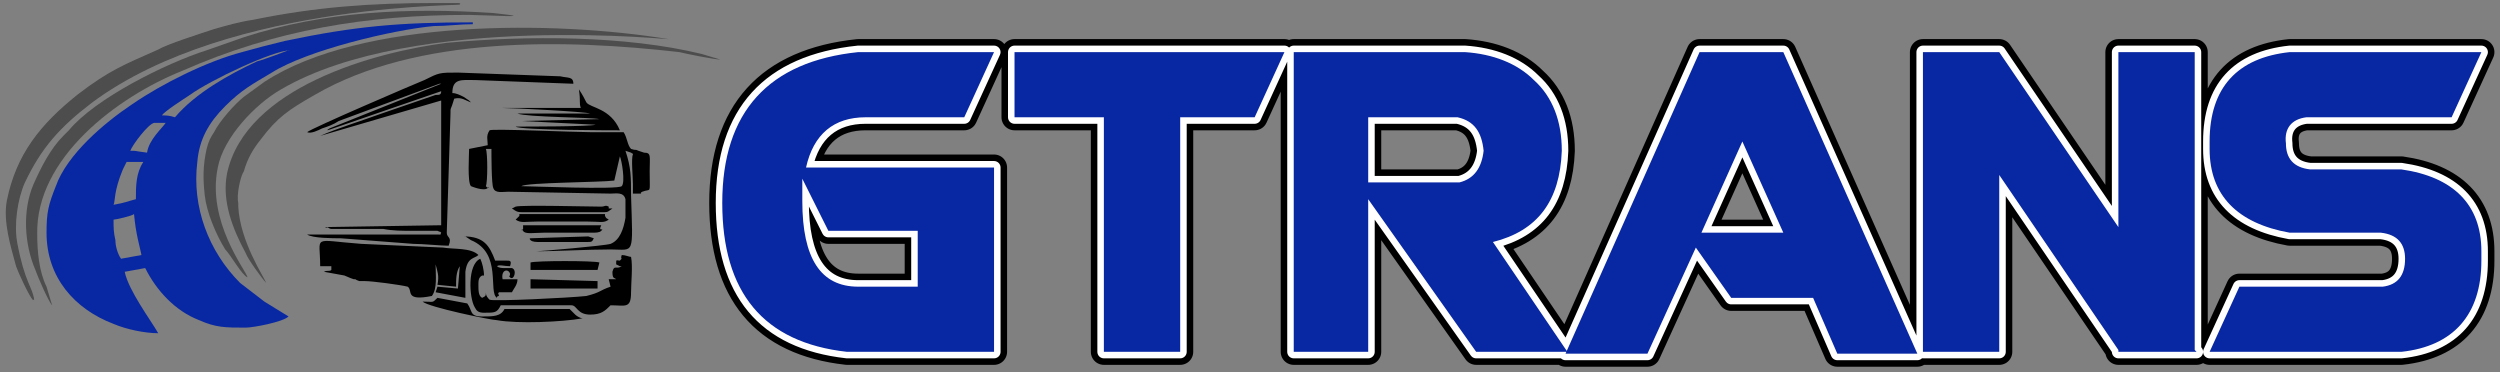<?xml version="1.0" encoding="UTF-8"?>
<!DOCTYPE svg PUBLIC "-//W3C//DTD SVG 1.1//EN" "http://www.w3.org/Graphics/SVG/1.1/DTD/svg11.dtd">
<!-- Creator: CorelDRAW X7 -->
<svg xmlns="http://www.w3.org/2000/svg" xml:space="preserve" width="1343px" height="200px" version="1.1" style="shape-rendering:geometricPrecision; text-rendering:geometricPrecision; image-rendering:optimizeQuality; fill-rule:evenodd; clip-rule:evenodd"
viewBox="0 0 1343 200"
 xmlns:xlink="http://www.w3.org/1999/xlink">
 <rect x="0" y="0" width="1343" height="200" fill="#808080" stroke="none"/>
 <defs>
  <style type="text/css">
   <![CDATA[
    .str2 {stroke:#4D4D4D;stroke-width:0.72}
    .str0 {stroke:black;stroke-width:14.002;stroke-linejoin:round}
    .str1 {stroke:white;stroke-width:7;stroke-linejoin:round}
    .fil0 {fill:none;fill-rule:nonzero}
    .fil5 {fill:black}
    .fil3 {fill:#0827A3}
    .fil4 {fill:#4D4D4D}
    .fil2 {fill:#0827A3;fill-rule:nonzero}
    .fil1 {fill:#373435;fill-rule:nonzero}
   ]]>
  </style>
 </defs>
 <g id="Layer_x0020_1">
  <path class="fil0 str0" d="M431 96l0 12c0,31 10,46 30,46l32 0 0 -30 -48 0 -14 -28zm103 93l-79 0c-45,-5 -67,-32 -67,-80 0,-49 25,-76 73,-81l73 0 -16 35 -53 0c-17,0 -28,9 -32,27l101 0 0 99zm59 -126l-48 0 0 -35 145 0 -16 35 -40 0 0 126 -41 0 0 -126zm142 35l49 0c8,-2 12,-8 13,-17 -1,-10 -5,-16 -14,-18l-48 0 0 35zm-40 91l0 -161 92 0c15,1 28,6 37,15 10,9 15,22 15,38 -1,27 -13,43 -37,49l40 59 -49 0 -58 -82 0 82 -40 0zm335 1l-43 0 -13 -30 -44 0 -19 -27 -26 57 -44 0 72 -162 45 0 72 162zm-72 -65l-22 -49 -22 49 44 0zm116 -31l0 95 -41 0 0 -161 0 0 0 0 0 0 41 0 0 0 64 94 0 -94 41 0 0 160 1 1 -42 0 0 -1 -64 -94zm216 -3c28,4 43,19 43,44l0 5c0,29 -15,46 -43,49l-103 0 16 -35 77 0c8,-1 12,-6 12,-15 0,-8 -4,-13 -13,-14l-49 0c-28,-5 -43,-20 -43,-45l0 -4c0,-29 15,-45 43,-48l103 0 -16 35 -78 0c-8,1 -12,6 -11,14 0,8 4,13 13,14l49 0z"/>
  <path class="fil1" d="M431 96l0 12c0,31 10,46 30,46l32 0 0 -30 -48 0 -14 -28zm103 93l-79 0c-45,-5 -67,-32 -67,-80 0,-49 25,-76 73,-81l73 0 -16 35 -53 0c-17,0 -28,9 -32,27l101 0 0 99zm59 -126l-48 0 0 -35 145 0 -16 35 -40 0 0 126 -41 0 0 -126zm142 35l49 0c8,-2 12,-8 13,-17 -1,-10 -5,-16 -14,-18l-48 0 0 35zm-40 91l0 -161 92 0c15,1 28,6 37,15 10,9 15,22 15,38 -1,27 -13,43 -37,49l40 59 -49 0 -58 -82 0 82 -40 0zm335 1l-43 0 -13 -30 -44 0 -19 -27 -26 57 -44 0 72 -162 45 0 72 162zm-72 -65l-22 -49 -22 49 44 0zm116 -31l0 95 -41 0 0 -161 0 0 0 0 0 0 41 0 0 0 64 94 0 -94 41 0 0 160 1 1 -42 0 0 -1 -64 -94zm216 -3c28,4 43,19 43,44l0 5c0,29 -15,46 -43,49l-103 0 16 -35 77 0c8,-1 12,-6 12,-15 0,-8 -4,-13 -13,-14l-49 0c-28,-5 -43,-20 -43,-45l0 -4c0,-29 15,-45 43,-48l103 0 -16 35 -78 0c-8,1 -12,6 -11,14 0,8 4,13 13,14l49 0z"/>
  <path class="fil0 str1" d="M431 96l0 12c0,31 10,46 30,46l32 0 0 -30 -48 0 -14 -28zm103 93l-79 0c-45,-5 -67,-32 -67,-80 0,-49 25,-76 73,-81l73 0 -16 35 -53 0c-17,0 -28,9 -32,27l101 0 0 99zm59 -126l-48 0 0 -35 145 0 -16 35 -40 0 0 126 -41 0 0 -126zm142 35l49 0c8,-2 12,-8 13,-17 -1,-10 -5,-16 -14,-18l-48 0 0 35zm-40 91l0 -161 92 0c15,1 28,6 37,15 10,9 15,22 15,38 -1,27 -13,43 -37,49l40 59 -49 0 -58 -82 0 82 -40 0zm335 1l-43 0 -13 -30 -44 0 -19 -27 -26 57 -44 0 72 -162 45 0 72 162zm-72 -65l-22 -49 -22 49 44 0zm116 -31l0 95 -41 0 0 -161 0 0 0 0 0 0 41 0 0 0 64 94 0 -94 41 0 0 160 1 1 -42 0 0 -1 -64 -94zm216 -3c28,4 43,19 43,44l0 5c0,29 -15,46 -43,49l-103 0 16 -35 77 0c8,-1 12,-6 12,-15 0,-8 -4,-13 -13,-14l-49 0c-28,-5 -43,-20 -43,-45l0 -4c0,-29 15,-45 43,-48l103 0 -16 35 -78 0c-8,1 -12,6 -11,14 0,8 4,13 13,14l49 0z"/>
  <path class="fil2" d="M431 96l0 12c0,31 10,46 30,46l32 0 0 -30 -48 0 -14 -28zm103 93l-79 0c-45,-5 -67,-32 -67,-80 0,-49 25,-76 73,-81l73 0 -16 35 -53 0c-17,0 -28,9 -32,27l101 0 0 99zm59 -126l-48 0 0 -35 145 0 -16 35 -40 0 0 126 -41 0 0 -126zm142 35l49 0c8,-2 12,-8 13,-17 -1,-10 -5,-16 -14,-18l-48 0 0 35zm-40 91l0 -161 92 0c15,1 28,6 37,15 10,9 15,22 15,38 -1,27 -13,43 -37,49l40 59 -49 0 -58 -82 0 82 -40 0zm335 1l-43 0 -13 -30 -44 0 -19 -27 -26 57 -44 0 72 -162 45 0 72 162zm-72 -65l-22 -49 -22 49 44 0zm116 -31l0 95 -41 0 0 -161 0 0 0 0 0 0 41 0 0 0 64 94 0 -94 41 0 0 160 1 1 -42 0 0 -1 -64 -94zm216 -3c28,4 43,19 43,44l0 5c0,29 -15,46 -43,49l-103 0 16 -35 77 0c8,-1 12,-6 12,-15 0,-8 -4,-13 -13,-14l-49 0c-28,-5 -43,-20 -43,-45l0 -4c0,-29 15,-45 43,-48l103 0 -16 35 -78 0c-8,1 -12,6 -11,14 0,8 4,13 13,14l49 0z"/>
  <path class="fil3" d="M61 118c1,0 10,-2 11,-3 1,11 3,17 4,22l-11 2c-2,-3 -3,-7 -3,-10 -1,-4 -1,-7 -1,-11zm0 -8c1,-2 0,-7 5,-19l2 -4c0,0 0,0 0,0l9 0c-4,6 -4,13 -4,20 -4,1 -6,2 -12,3zm9 -29c1,-3 10,-15 13,-15 3,0 4,0 6,0 -2,3 -9,9 -10,16 -8,-1 -5,-1 -9,-1zm17 -19c1,-2 12,-9 15,-11 11,-8 45,-24 54,-24l-1 0c0,0 -13,5 -17,6 -15,7 -33,17 -44,30 -3,-1 -5,-1 -7,-1zm-2 117c-4,-7 -16,-23 -18,-33l11 -2c6,12 16,23 29,28 9,4 14,4 25,4 4,0 20,-3 23,-6l-13 -8c-4,-3 -9,-7 -13,-10 -17,-17 -26,-41 -23,-65 1,-12 6,-21 15,-30 9,-9 15,-12 25,-18 19,-12 65,-23 87,-25 7,0 14,-1 21,-1l0 -1c-39,0 -63,2 -101,10 -4,1 -8,2 -12,3 -4,1 -7,2 -11,3 -19,5 -43,17 -59,28 -15,10 -35,27 -41,44 -4,10 -5,14 -5,25 0,24 15,41 36,49 7,3 17,5 24,5z"/>
  <path class="fil4" d="M28 164l-3 -10c-4,-8 -5,-19 -5,-28 -1,-41 43,-74 78,-88 50,-22 99,-30 154,-30 7,0 41,2 13,-1 -45,-3 -91,-1 -134,13l-20 7c-22,7 -60,26 -74,43 -1,1 -2,2 -3,3 -7,7 -12,17 -16,26 -6,14 -5,32 1,46 1,3 7,17 9,19z"/>
  <path class="fil4" d="M143 152c-1,-3 -14,-22 -15,-41 0,-1 0,-1 0,-2 -1,-4 1,-14 3,-17 2,-7 5,-12 9,-17 9,-12 15,-16 29,-24 55,-32 135,-30 196,-23 4,1 19,4 22,4l-10 -3c-41,-10 -94,-10 -137,-6 -39,5 -108,24 -118,70 -3,15 3,30 10,43 1,3 9,14 11,16z"/>
  <path class="fil4 str2" d="M18 161c-1,-7 -5,-9 -9,-30 -2,-10 0,-24 4,-33 9,-19 19,-30 36,-43 75,-56 210,-52 197,-53 -4,0 -8,0 -13,0 -33,0 -63,2 -97,9 -7,1 -14,3 -21,5 -6,2 -25,8 -30,11 -18,8 -26,11 -43,24 -20,16 -33,32 -38,57 -2,11 2,24 5,35 1,3 7,16 9,18z"/>
  <path class="fil4" d="M133 149c-1,-4 -22,-30 -16,-59 3,-16 20,-34 34,-42 72,-42 215,-26 208,-27 -61,-10 -165,-11 -217,23l-11 8c-5,4 -13,13 -16,19 -2,3 -3,5 -4,9 -2,9 -2,16 -1,25 1,9 6,21 11,29 3,3 9,14 12,15z"/>
  <path class="fil5" d="M280 100c4,0 52,2 54,0 2,-2 0,-14 -1,-16l-3 13c-8,1 -47,1 -50,3zm-19 -20c1,2 1,18 0,20l1 1c1,0 0,-1 0,0 -2,2 -9,-1 -9,-1 -2,-2 -1,-17 -1,-20l10 -2c0,-3 -1,-5 1,-8 1,-1 46,1 54,1 6,0 13,0 18,0 2,3 2,7 4,9 3,1 2,0 4,1l3 1c4,0 3,2 3,10 0,13 1,9 -4,11 0,0 0,0 0,0 -2,1 1,1 -2,1 -1,0 -2,0 -3,0 0,-2 0,-2 0,-5 0,-4 -1,-14 0,-16 0,-1 0,0 -1,-1l-3 -1c3,9 3,14 3,24 1,33 2,29 -11,29 -12,0 -30,1 -40,1 2,0 37,-3 40,-4 5,-2 7,-8 8,-14 0,-2 0,-8 0,-10 -1,-4 -5,-3 -8,-3l-55 -1c-3,0 -7,1 -8,-2 -1,-2 -1,-18 -1,-21l-3 0zm-4 57c-2,2 -6,1 -7,9 0,4 0,9 0,14l-16 -3 1 -3 11 1 1 -12c-2,3 -2,7 -2,11l-10 -1c1,-5 0,-7 -1,-11 0,6 1,13 -2,17 -15,3 -10,-3 -13,-5 -4,-1 -19,-3 -23,-3 -1,0 -2,0 -3,0 -3,-1 -1,-1 -3,-1 -3,-1 0,0 -5,-2l-11 -2c2,-1 3,0 4,-1l0 -2 -6 0c0,-17 -5,-14 22,-12l44 2c6,1 15,0 19,4zm-2 -94c-7,0 -12,-1 -12,7 2,0 4,1 6,2l3 2c1,1 0,0 1,1 -3,-1 -5,-3 -9,-2 -2,7 -2,4 -2,8l-2 64c0,3 3,2 1,7 -4,0 -14,-1 -19,-1l-39 -3c-4,0 -15,0 -18,-2l64 0c1,0 3,0 4,0 1,0 2,0 3,0 1,0 0,1 1,-1 -1,-1 0,0 -2,-1l-6 0c-2,0 -5,0 -7,0 -6,0 -11,0 -16,-1l-24 0c-2,0 -3,0 -4,0 -1,0 -2,-1 -2,-1 -4,0 3,1 -1,0 0,0 -1,0 -1,0 0,0 0,0 0,0l63 -1 0 -67 -65 19c9,-4 22,-8 33,-12l29 -10c2,0 3,0 3,-2l-61 21c0,-1 0,0 1,-1l60 -24c-1,0 0,0 -1,0l-54 20c-3,2 -6,3 -9,4 -2,1 -6,3 -8,2 2,-2 58,-26 63,-28 8,-4 8,-4 18,-4l55 2c4,1 7,0 7,4l-53 -2zm79 100c-1,0 -1,0 -1,0l-2 -1c0,-3 0,-2 2,-2 2,-2 0,0 1,-3 2,0 4,1 5,1 1,5 0,14 0,19 0,9 -3,7 -11,7 -3,3 -5,5 -11,5 -7,0 -7,-5 -10,-5l-38 0c-2,4 -3,4 -9,4 -3,0 -4,-1 -5,-3 -3,-5 -4,-23 3,-26 1,2 2,6 2,9 0,0 0,0 0,0l-1 0c-2,1 -2,3 -2,5 0,3 0,6 2,7 2,-1 2,-1 2,-3 0,2 1,3 2,4 2,1 43,-1 52,-2 8,-2 7,-3 13,-5l-1 -4 4 0c-1,-1 -2,0 -2,-4 1,-4 2,-1 5,-3zm-21 28c-11,2 -35,3 -46,1 -3,0 -37,-7 -40,-10 6,0 5,1 8,-2l16 3c3,4 1,7 8,7 6,0 10,0 12,-4l35 0c1,1 2,2 3,3 1,1 3,2 4,2zm-1 -113c-1,-3 0,-3 -1,-10 2,3 3,5 4,7 2,3 13,3 18,15 -2,0 -54,0 -56,-2 6,0 40,0 43,-1l-40 -2 42 -1c-4,-1 -39,-1 -44,-3l39 0c-2,-1 -42,-3 -47,-3l42 0zm-45 102c-5,-3 3,-24 -14,-31l-3 -2c-1,0 -1,0 -1,0 11,0 14,5 17,13 2,0 4,0 6,0 2,0 3,0 2,3 -3,0 -6,-1 -7,0 1,1 3,1 4,1l4 0c3,1 1,7 -1,5 -1,-1 0,0 0,-2 -1,-3 -5,-2 -4,3l8 0c0,3 -2,5 -3,7l-7 0c-1,2 0,0 0,2 -1,0 -1,1 -1,0 0,0 0,1 0,1zm58 -44c1,2 1,1 2,2 -3,2 -4,1 -12,1l-26 0c-7,0 -9,1 -12,-1 0,0 1,-1 2,-2 0,-1 0,-1 0,-1l46 0 0 1zm-2 5c-2,4 2,1 0,3 -1,1 -3,1 -5,1l-26 0c-5,0 -10,1 -11,-1 -1,-2 -1,1 0,-1 0,0 0,1 0,-2l42 0zm-2 24l-36 0 0 -4c3,-1 34,-1 37,0l-1 4zm-39 -31c-4,0 -4,0 -7,-2l2 -1c3,-1 40,0 46,0 2,0 2,-1 4,0l0 1c1,0 1,0 1,0l1 0c-3,2 -2,2 -6,2l-41 0zm39 41l-36 0 0 -5 36 1 0 4zm-2 -27c-1,2 -1,2 -4,2l-25 0c-2,0 -4,0 -5,-1 -1,-1 0,-1 0,-1l31 -1 3 1z"/>
 </g>
</svg>
